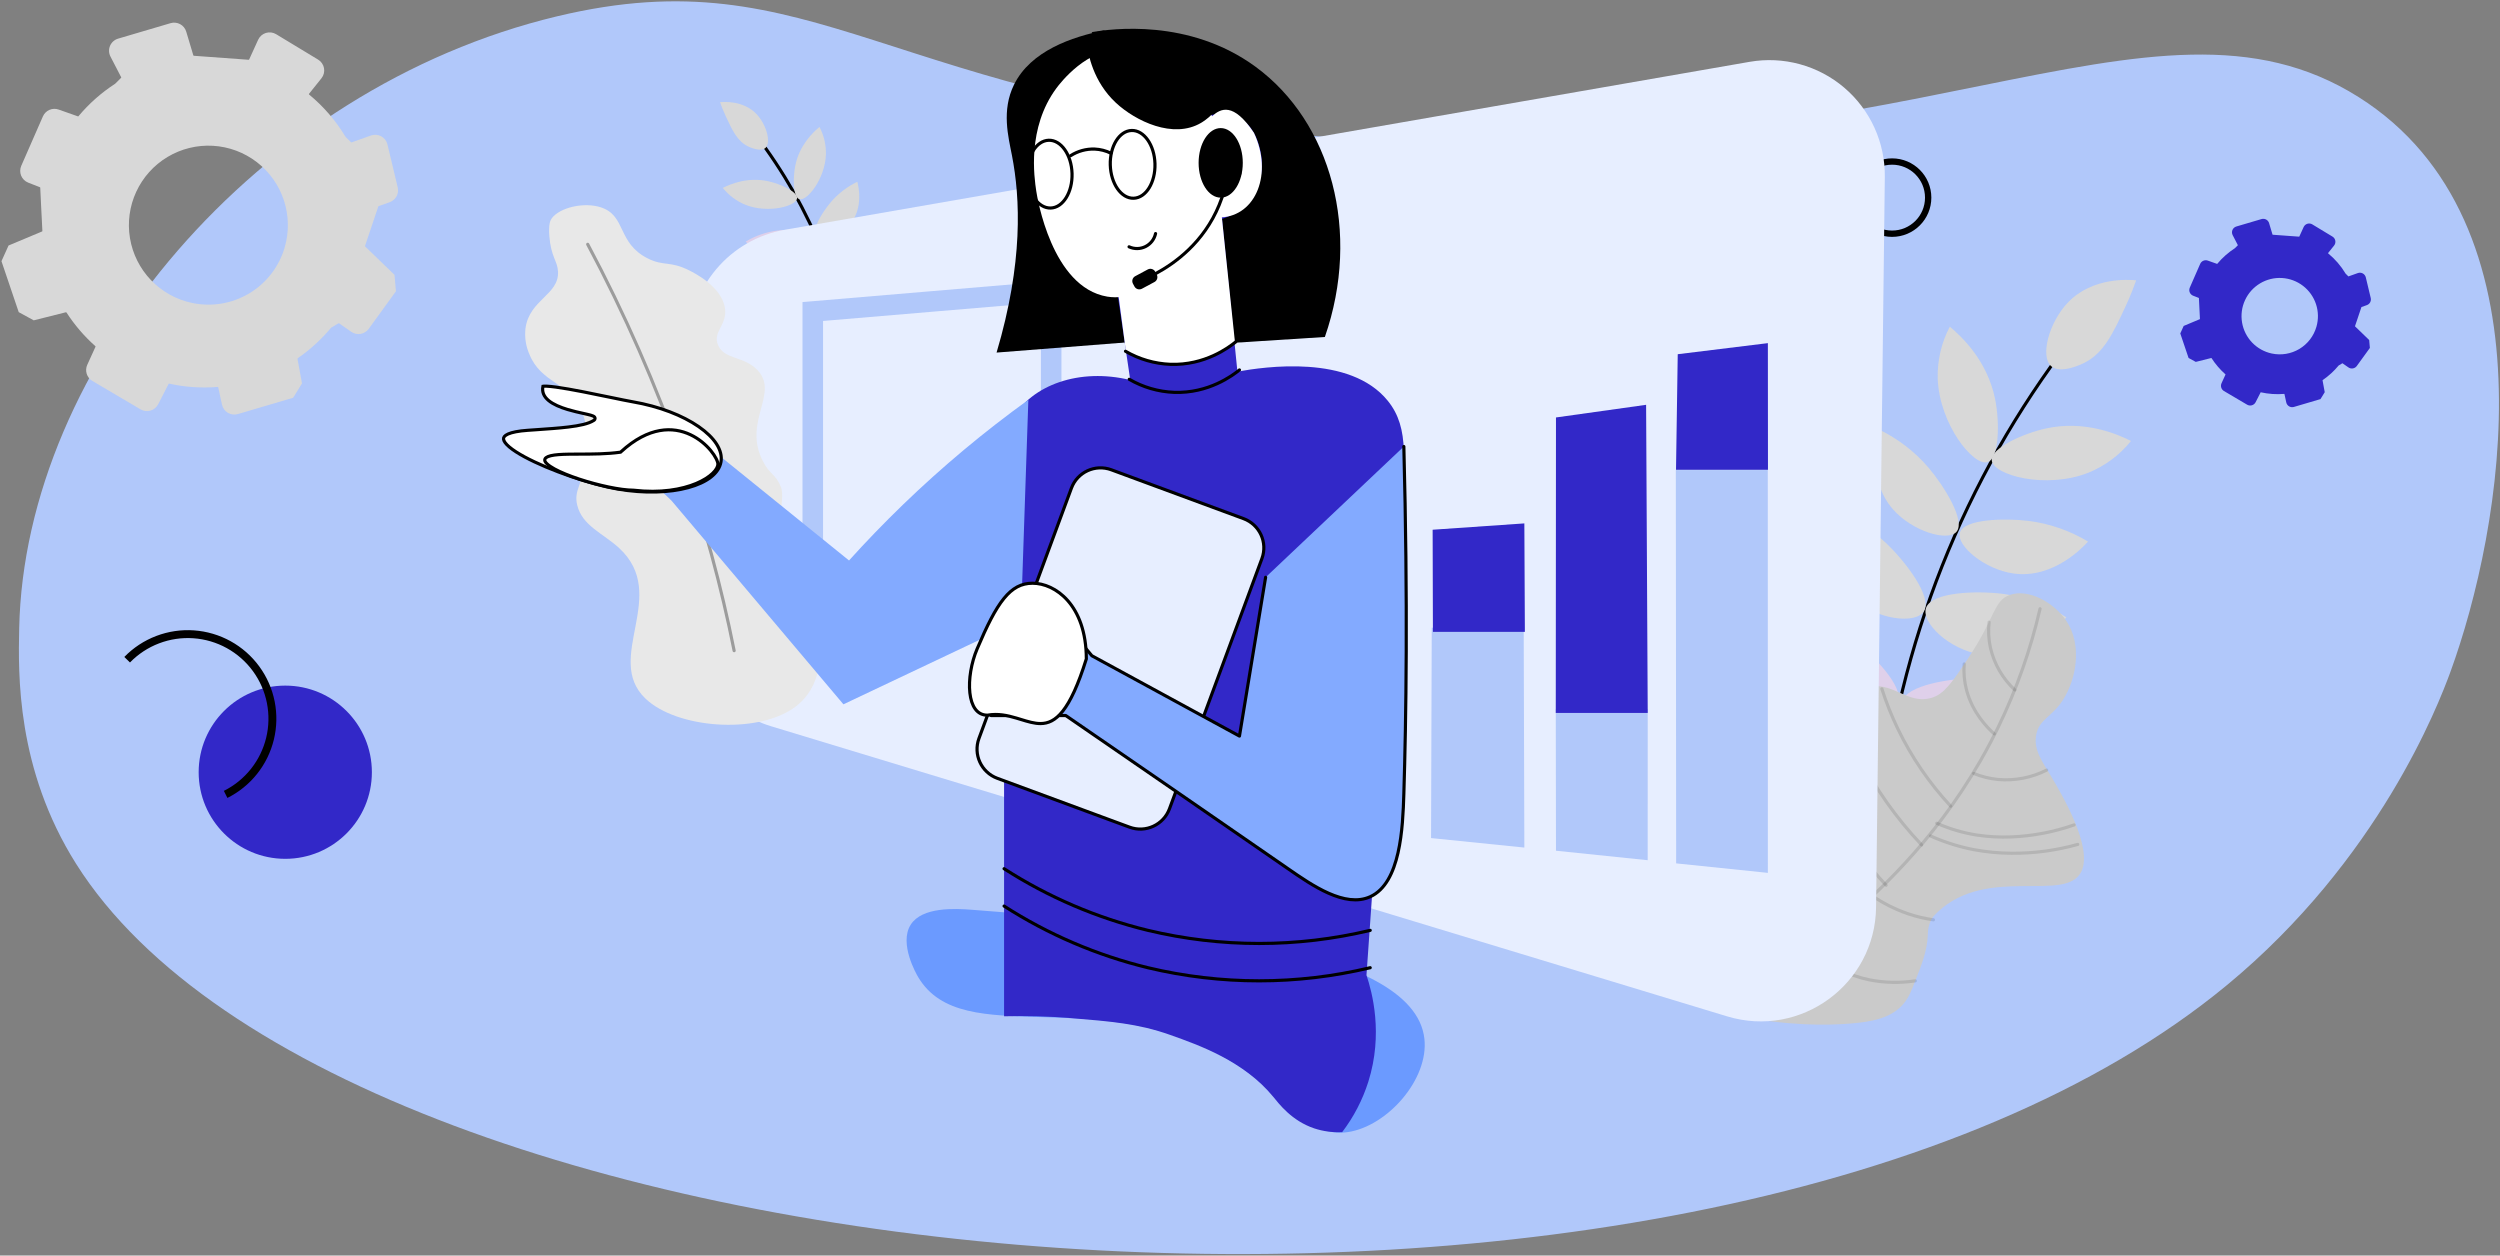 <?xml version="1.0" encoding="UTF-8"?> <svg xmlns="http://www.w3.org/2000/svg" width="1581" height="794" viewBox="0 0 1581 794" fill="none"><rect x="0" y="0" width="1581" height="794" fill="#808080" stroke="none"/> <g clip-path="url(#clip0_8097_2423)"> <path d="M1549.61 425C1541.91 446.056 1504.27 543.616 1408.58 622.769C1079.46 895.01 220.433 819.803 48.084 546.213C10.279 486.2 11.534 426.196 12.137 397.355C15.613 231.1 162.461 55.777 352.26 10.324C515.718 -28.82 560.476 64.415 841.706 86.88C1204.98 115.898 1360.51 -21.278 1491.54 61.362C1617.28 140.67 1582.37 335.334 1549.61 425Z" fill="#B1C8FA"></path> <path d="M1187.48 538.166C1194.83 427.753 1232.79 321.572 1297.12 231.532" stroke="black" stroke-width="2" stroke-linecap="round" stroke-linejoin="round"></path> <path d="M1297.12 231.532C1290.02 225.206 1295.86 203.682 1307.85 191.201C1323.38 175.039 1346.54 176.854 1350.92 177.278C1349.54 181.194 1347.41 186.832 1344.36 193.42C1336.36 210.664 1330.51 223.299 1317.96 229.55C1316.58 230.241 1303.04 236.816 1297.12 231.532Z" fill="#D8D8D8"></path> <path d="M1259.59 291.236C1258.65 283.573 1279.14 274.181 1293.92 270.949C1318.32 265.609 1338.99 274.486 1347.64 278.867C1340.49 287.782 1331.17 294.712 1320.57 298.993C1293.76 309.493 1260.74 300.543 1259.59 291.236Z" fill="#D8D8D8"></path> <path d="M1239.42 336.968C1241.79 328.202 1267.76 327.549 1282.98 329.435C1296.25 331.14 1309.01 335.584 1320.47 342.486C1318.19 345.076 1298.87 366.356 1273.25 362.67C1254.79 360.013 1237.25 344.992 1239.42 336.968Z" fill="#D8D8D8"></path> <path d="M1218.03 384.439C1221.51 374.331 1250.18 373.462 1266.76 375.565C1281.06 377.408 1294.75 382.491 1306.78 390.427C1304.01 393.421 1280.63 418.017 1252.77 413.888C1232.68 410.912 1214.84 393.691 1218.03 384.439Z" fill="#D8D8D8"></path> <path d="M1202.99 443.796C1205.18 433.332 1233.51 428.874 1250.23 428.881C1264.64 428.916 1278.86 432.243 1291.79 438.607C1289.42 441.925 1269.31 469.259 1241.15 468.656C1220.85 468.222 1200.99 453.374 1202.99 443.796Z" fill="#DFD0EA"></path> <path d="M1256.88 292.253C1264.28 290.056 1264.71 267.519 1261.77 252.686C1256.92 228.177 1240.52 212.773 1233.05 206.591C1227.73 216.71 1225.11 228.023 1225.41 239.449C1226.5 268.227 1247.89 294.922 1256.88 292.253Z" fill="#D8D8D8"></path> <path d="M1237.22 336.381C1243.25 329.593 1229.57 307.518 1219.65 295.819C1210.96 285.655 1200.24 277.41 1188.19 271.607C1187.27 274.934 1180.06 302.753 1197.18 322.164C1209.52 336.155 1231.7 342.594 1237.22 336.381Z" fill="#D8D8D8"></path> <path d="M1216.68 386.573C1222.27 377.467 1204.74 354.769 1192.59 343.293C1182.08 333.419 1169.46 326.073 1155.69 321.815C1155.14 325.855 1150.98 359.537 1171.87 378.44C1186.92 392.063 1211.55 394.908 1216.68 386.573Z" fill="#D8D8D8"></path> <path d="M1200.12 444.479C1204.68 434.811 1184.75 414.184 1171.41 404.119C1159.88 395.462 1146.53 389.553 1132.37 386.84C1132.26 390.916 1131.85 424.851 1154.69 441.335C1171.15 453.215 1195.95 453.328 1200.12 444.479Z" fill="#DFD0EA"></path> <path d="M1072.77 600.556C1068.24 552.78 1077.91 534.972 1088.91 528.241C1102.5 519.921 1120.3 527.203 1140.38 511.649C1145 508.069 1151.2 503.267 1154.8 494.748C1161.15 479.735 1151.96 470.893 1157.59 456.244C1161.06 447.211 1169.48 437.758 1179.98 434.803C1196.91 430.036 1205.85 445.959 1221.55 441.296C1229.67 438.882 1234.83 431.111 1245.14 415.567C1261.77 390.492 1260.77 379.951 1270.89 376.278C1282.74 371.979 1298.84 381.065 1306.51 392.277C1317.24 407.961 1312.88 429.881 1304.57 442.707C1297.49 453.635 1289.61 454.754 1287.71 464.621C1285.83 474.339 1291.79 481.924 1297.44 491.501C1304.37 503.231 1323.62 535.843 1316.26 551.144C1306.52 571.386 1257.11 546.97 1225.43 576.715C1223.85 578.2 1222.52 579.76 1222.52 579.76C1219.24 584.26 1219.2 589.359 1219.14 591.28C1218.82 601.043 1215.22 610.17 1211.23 620.282C1208.64 626.847 1207.09 630.793 1203.99 634.548C1196.42 643.728 1184.23 646.186 1169.83 647.324C1155.03 648.492 1130.46 648.853 1097.9 642.23" fill="#CACACA"></path> <path opacity="0.11" d="M1095.12 632.909C1124.36 616.508 1151.58 596.753 1176.24 574.045C1196.2 555.644 1234.7 519.465 1263.7 459.807C1275.29 435.934 1284.16 410.832 1290.13 384.975" stroke="black" stroke-width="2" stroke-linecap="round" stroke-linejoin="round"></path> <path opacity="0.11" d="M1145.98 600.742C1156.11 610.371 1168.76 616.945 1182.46 619.709C1191.95 621.546 1201.68 621.74 1211.23 620.281" stroke="black" stroke-width="2" stroke-linecap="round" stroke-linejoin="round"></path> <path opacity="0.11" d="M1183.92 566.451C1190.93 571.259 1198.56 575.093 1206.61 577.849C1211.83 579.639 1217.21 580.925 1222.68 581.688" stroke="black" stroke-width="2" stroke-linecap="round" stroke-linejoin="round"></path> <path opacity="0.11" d="M1220.9 528.672C1229.65 532.596 1238.83 535.499 1248.25 537.324C1256.1 538.786 1264.06 539.549 1272.05 539.603C1286.22 539.727 1300.33 537.84 1313.97 533.999" stroke="black" stroke-width="2" stroke-linecap="round" stroke-linejoin="round"></path> <path opacity="0.11" d="M1224.82 520.613C1232.86 524.175 1241.32 526.682 1250.01 528.071C1257.34 529.186 1264.77 529.586 1272.18 529.265C1285.64 528.697 1298.95 526.138 1311.66 521.67" stroke="black" stroke-width="2" stroke-linecap="round" stroke-linejoin="round"></path> <path opacity="0.11" d="M1248.12 489.099C1253.04 491.124 1258.23 492.418 1263.53 492.939C1274.14 493.888 1284.82 491.827 1294.32 486.992" stroke="black" stroke-width="2" stroke-linecap="round" stroke-linejoin="round"></path> <path opacity="0.11" d="M1257.9 393.43C1257.3 398.901 1257.6 404.433 1258.79 409.807C1261.17 419.999 1266.54 429.246 1274.22 436.357" stroke="black" stroke-width="2" stroke-linecap="round" stroke-linejoin="round"></path> <path opacity="0.11" d="M1242.15 419.875C1241.71 425.484 1242.22 431.129 1243.69 436.563C1247.52 450.857 1256.77 460.188 1261.16 464.109" stroke="black" stroke-width="2" stroke-linecap="round" stroke-linejoin="round"></path> <path opacity="0.11" d="M1190.09 435.627C1192.85 444.227 1196.2 452.626 1200.12 460.766C1208.77 478.7 1220.06 495.238 1233.61 509.829" stroke="black" stroke-width="2" stroke-linecap="round" stroke-linejoin="round"></path> <path opacity="0.11" d="M1162.61 447.505C1166.02 457.557 1170.11 467.363 1174.86 476.856C1185.43 497.897 1199.05 517.267 1215.26 534.344" stroke="black" stroke-width="2" stroke-linecap="round" stroke-linejoin="round"></path> <path opacity="0.11" d="M1153.91 494.758C1156.41 502.295 1159.41 509.653 1162.92 516.778C1170.69 532.529 1180.75 547.04 1192.78 559.838" stroke="black" stroke-width="2" stroke-linecap="round" stroke-linejoin="round"></path> <path d="M542.549 257.165C538.629 198.259 518.374 141.61 484.056 93.573" stroke="black" stroke-width="2" stroke-linecap="round" stroke-linejoin="round"></path> <path d="M484.056 93.573C487.84 90.198 484.729 78.715 478.329 72.056C470.042 63.434 457.686 64.402 455.349 64.628C456.085 66.718 457.224 69.725 458.853 73.24C463.117 82.44 466.24 89.18 472.934 92.516C473.674 92.885 480.894 96.392 484.056 93.573Z" fill="#D8D8D8"></path> <path d="M504.074 125.426C504.577 121.338 493.644 116.327 485.764 114.603C472.743 111.754 461.715 116.49 457.099 118.827C460.915 123.583 465.888 127.28 471.543 129.565C485.849 135.166 503.464 130.391 504.074 125.426Z" fill="#D8D8D8"></path> <path d="M514.836 149.825C513.571 145.148 499.72 144.8 491.599 145.806C484.521 146.716 477.709 149.087 471.596 152.769C472.812 154.151 483.118 165.503 496.786 163.537C506.638 162.12 515.995 154.106 514.836 149.825Z" fill="#DFD0EA"></path> <path d="M526.25 175.151C524.394 169.758 509.099 169.294 500.251 170.416C492.623 171.4 485.321 174.111 478.9 178.345C480.377 179.943 492.852 193.065 507.717 190.862C518.431 189.274 527.949 180.086 526.25 175.151Z" fill="#DFD0EA"></path> <path d="M534.272 206.818C533.107 201.235 517.991 198.857 509.072 198.86C501.381 198.879 493.796 200.654 486.896 204.049C488.16 205.819 498.891 220.402 513.915 220.081C524.744 219.85 535.339 211.928 534.272 206.818Z" fill="#DFD0EA"></path> <path d="M505.523 125.969C501.574 124.796 501.347 112.773 502.914 104.859C505.503 91.783 514.249 83.565 518.236 80.267C521.072 85.665 522.475 91.701 522.311 97.797C521.732 113.151 510.319 127.393 505.523 125.969Z" fill="#D8D8D8"></path> <path d="M516.012 149.511C512.793 145.89 520.092 134.113 525.383 127.871C530.023 122.449 535.739 118.05 542.169 114.954C542.659 116.729 546.508 131.57 537.373 141.927C530.789 149.39 518.958 152.826 516.012 149.511Z" fill="#D8D8D8"></path> <path d="M526.972 176.29C523.985 171.432 533.339 159.322 539.824 153.2C545.427 147.931 552.16 144.012 559.508 141.74C559.804 143.895 562.019 161.865 550.878 171.95C542.847 179.218 529.706 180.737 526.972 176.29Z" fill="#DFD0EA"></path> <path d="M535.804 207.183C533.371 202.025 544.003 191.02 551.124 185.65C557.274 181.032 564.397 177.879 571.951 176.432C572.007 178.606 572.227 196.711 560.042 205.505C551.26 211.844 538.031 211.904 535.804 207.183Z" fill="#DFD0EA"></path> <path d="M1196.55 147.807C1209.16 147.807 1219.38 137.586 1219.38 124.979C1219.38 112.371 1209.16 102.15 1196.55 102.15C1183.95 102.15 1173.72 112.371 1173.72 124.979C1173.72 137.586 1183.95 147.807 1196.55 147.807Z" stroke="black" stroke-width="4" stroke-miterlimit="10"></path> <path d="M232.129 157.025L230.924 155.85C230.882 155.809 230.852 155.757 230.838 155.699C230.824 155.642 230.827 155.582 230.846 155.526L233.119 148.74L239.251 130.552C239.266 130.507 239.291 130.466 239.325 130.433C239.358 130.399 239.398 130.373 239.443 130.357L246.433 127.873C248.286 127.215 249.83 125.894 250.769 124.166C251.707 122.437 251.973 120.423 251.516 118.51L245.025 91.348C244.765 90.26 244.279 89.239 243.598 88.351C242.918 87.464 242.058 86.729 241.075 86.195C240.092 85.662 239.008 85.341 237.893 85.254C236.778 85.167 235.657 85.316 234.603 85.69L222.327 90.053C222.271 90.073 222.211 90.076 222.154 90.063C222.096 90.05 222.043 90.021 222.001 89.98L218.509 86.506C218.492 86.489 218.477 86.469 218.464 86.448C212.377 76.309 204.599 67.287 195.467 59.772C195.404 59.72 195.364 59.646 195.355 59.565C195.347 59.483 195.371 59.402 195.422 59.338L203.288 49.511C203.997 48.625 204.509 47.599 204.789 46.499C205.069 45.4 205.112 44.254 204.913 43.137C204.715 42.02 204.281 40.958 203.639 40.023C202.998 39.087 202.164 38.299 201.193 37.712L174.629 21.629C173.666 21.046 172.591 20.674 171.475 20.537C170.358 20.399 169.224 20.5 168.149 20.832C167.074 21.164 166.081 21.72 165.237 22.463C164.392 23.206 163.714 24.12 163.248 25.144L157.564 37.622L157.255 37.805L122.553 35.272L122.274 35.048L117.773 20.004C117.168 17.984 115.788 16.286 113.934 15.281C112.081 14.277 109.904 14.047 107.882 14.644L74.675 24.439C73.548 24.771 72.509 25.349 71.631 26.13C70.754 26.911 70.059 27.876 69.599 28.957C69.138 30.037 68.921 31.206 68.965 32.38C69.009 33.554 69.311 34.704 69.851 35.747L76.632 48.849C76.663 48.908 76.674 48.976 76.663 49.041C76.653 49.107 76.622 49.168 76.575 49.215L72.804 52.968C72.789 52.982 72.773 52.995 72.756 53.006C64.062 58.641 56.262 65.549 49.617 73.498C49.577 73.546 49.523 73.581 49.462 73.598C49.401 73.615 49.336 73.612 49.276 73.591L37.093 69.284C35.195 68.613 33.113 68.685 31.265 69.486C29.418 70.287 27.942 71.758 27.135 73.602L13.442 104.88C13.012 105.863 12.784 106.923 12.774 107.997C12.763 109.07 12.969 110.134 13.38 111.126C13.79 112.118 14.397 113.016 15.163 113.768C15.93 114.519 16.84 115.108 17.84 115.499L25.25 118.398C25.306 118.42 25.355 118.458 25.39 118.507C25.425 118.556 25.445 118.614 25.448 118.675L25.914 128.385L26.801 146.065C26.805 146.129 26.788 146.192 26.754 146.247C26.72 146.301 26.67 146.344 26.611 146.369L25.378 146.891L5.4 155.263L0.93 165.171L11.84 197.408L21.335 202.584L41.692 197.466L42.029 197.599C47.131 205.502 53.283 212.676 60.315 218.924C60.364 218.968 60.398 219.026 60.412 219.091C60.426 219.156 60.419 219.223 60.391 219.284L55.183 230.723C54.367 232.514 54.243 234.544 54.835 236.421C55.427 238.299 56.692 239.891 58.388 240.891L88.883 258.877C89.819 259.429 90.858 259.783 91.936 259.919C93.013 260.055 94.108 259.969 95.151 259.667C96.194 259.365 97.165 258.852 98.003 258.161C98.841 257.47 99.529 256.615 100.025 255.648L106.738 242.557L106.74 242.556C116.886 244.827 127.318 245.547 137.68 244.692C137.755 244.686 137.829 244.707 137.89 244.752C137.95 244.797 137.992 244.862 138.008 244.935L140.383 255.891C140.615 256.962 141.066 257.973 141.707 258.862C142.348 259.751 143.165 260.499 144.108 261.058C145.05 261.617 146.098 261.975 147.185 262.111C148.273 262.247 149.377 262.157 150.428 261.847L185.4 251.531L190.985 242.441L188.118 226.881L188.248 226.568C196.126 221.146 203.218 214.664 209.326 207.305C209.347 207.278 209.374 207.256 209.403 207.238L214.08 204.441C214.132 204.41 214.192 204.394 214.252 204.396C214.312 204.399 214.371 204.418 214.42 204.453L222.154 209.836C223.867 211.028 225.98 211.501 228.038 211.153C230.095 210.805 231.935 209.663 233.16 207.974L250.392 184.212L249.48 173.8L232.129 157.025ZM121.302 191.546C111.429 189.442 102.419 184.414 95.444 177.117C88.469 169.82 83.852 160.592 82.195 150.635C80.537 140.677 81.916 130.452 86.152 121.289C90.388 112.126 97.284 104.451 105.943 99.262C114.601 94.073 124.622 91.612 134.699 92.198C144.777 92.784 154.444 96.39 162.443 102.547C170.442 108.704 176.403 117.127 179.548 126.719C182.693 136.311 182.877 146.628 180.077 156.326C176.567 168.552 168.546 178.989 157.635 185.527C146.724 192.065 133.738 194.216 121.302 191.546Z" fill="#D8D8D8"></path> <path d="M1489.93 206.967L1489.35 206.402C1489.33 206.383 1489.32 206.358 1489.31 206.33C1489.3 206.303 1489.31 206.274 1489.31 206.247L1490.41 202.985L1493.35 194.243C1493.36 194.222 1493.37 194.202 1493.39 194.186C1493.41 194.169 1493.43 194.157 1493.45 194.15L1496.81 192.956C1497.7 192.639 1498.44 192.004 1498.89 191.174C1499.34 190.343 1499.47 189.375 1499.25 188.456L1496.13 175.4C1496 174.877 1495.77 174.387 1495.44 173.96C1495.12 173.533 1494.7 173.18 1494.23 172.924C1493.76 172.667 1493.24 172.513 1492.7 172.471C1492.17 172.429 1491.63 172.501 1491.12 172.681L1485.22 174.778C1485.19 174.787 1485.17 174.789 1485.14 174.783C1485.11 174.777 1485.08 174.763 1485.06 174.743L1483.39 173.073C1483.38 173.064 1483.37 173.055 1483.36 173.045C1480.44 168.171 1476.7 163.835 1472.31 160.223C1472.28 160.198 1472.26 160.162 1472.26 160.123C1472.25 160.084 1472.26 160.045 1472.29 160.014L1476.07 155.291C1476.41 154.865 1476.66 154.372 1476.79 153.844C1476.93 153.315 1476.95 152.764 1476.85 152.227C1476.76 151.691 1476.55 151.18 1476.24 150.731C1475.93 150.281 1475.53 149.902 1475.06 149.62L1462.29 141.89C1461.83 141.61 1461.32 141.431 1460.78 141.365C1460.24 141.299 1459.7 141.347 1459.18 141.507C1458.66 141.666 1458.19 141.933 1457.78 142.291C1457.37 142.648 1457.05 143.087 1456.82 143.579L1454.09 149.577L1453.94 149.665L1437.26 148.447L1437.13 148.34L1434.97 141.109C1434.68 140.138 1434.01 139.322 1433.12 138.839C1432.23 138.356 1431.19 138.246 1430.21 138.533L1414.25 143.24C1413.71 143.4 1413.21 143.678 1412.79 144.053C1412.37 144.428 1412.03 144.892 1411.81 145.412C1411.59 145.931 1411.49 146.493 1411.51 147.057C1411.53 147.622 1411.67 148.174 1411.93 148.676L1415.19 154.973C1415.21 155.001 1415.21 155.034 1415.21 155.065C1415.2 155.097 1415.19 155.126 1415.17 155.149L1413.35 156.953C1413.35 156.959 1413.34 156.966 1413.33 156.971C1409.15 159.68 1405.4 162.999 1402.21 166.82C1402.19 166.843 1402.16 166.86 1402.13 166.868C1402.1 166.876 1402.07 166.875 1402.04 166.865L1396.19 164.795C1395.28 164.473 1394.28 164.507 1393.39 164.892C1392.5 165.277 1391.79 165.984 1391.4 166.871L1384.82 181.904C1384.61 182.377 1384.51 182.887 1384.5 183.402C1384.49 183.918 1384.59 184.43 1384.79 184.906C1384.99 185.383 1385.28 185.815 1385.65 186.176C1386.02 186.537 1386.45 186.82 1386.93 187.008L1390.5 188.402C1390.52 188.412 1390.55 188.431 1390.56 188.454C1390.58 188.478 1390.59 188.506 1390.59 188.535L1390.82 193.202L1391.24 201.699C1391.24 201.73 1391.24 201.761 1391.22 201.787C1391.2 201.813 1391.18 201.834 1391.15 201.846L1390.56 202.097L1380.96 206.121L1378.81 210.883L1384.05 226.378L1388.61 228.865L1398.4 226.405L1398.56 226.47C1401.01 230.268 1403.97 233.716 1407.35 236.719C1407.37 236.74 1407.39 236.768 1407.4 236.799C1407.4 236.831 1407.4 236.863 1407.39 236.892L1404.88 242.39C1404.49 243.251 1404.43 244.227 1404.72 245.129C1405 246.031 1405.61 246.797 1406.42 247.277L1421.08 255.922C1421.53 256.187 1422.03 256.358 1422.55 256.423C1423.07 256.489 1423.59 256.447 1424.09 256.302C1424.59 256.157 1425.06 255.91 1425.46 255.578C1425.87 255.246 1426.2 254.835 1426.44 254.371L1429.66 248.078C1434.54 249.17 1439.55 249.516 1444.53 249.105C1444.57 249.102 1444.61 249.112 1444.64 249.134C1444.66 249.155 1444.68 249.186 1444.69 249.222L1445.83 254.487C1445.95 255.002 1446.16 255.488 1446.47 255.916C1446.78 256.343 1447.17 256.702 1447.62 256.971C1448.08 257.24 1448.58 257.412 1449.1 257.477C1449.63 257.542 1450.16 257.499 1450.66 257.35L1467.47 252.392L1470.16 248.022L1468.78 240.543L1468.84 240.393C1472.63 237.788 1476.04 234.672 1478.97 231.135C1478.98 231.122 1478.99 231.111 1479.01 231.103L1481.26 229.758C1481.28 229.743 1481.31 229.736 1481.34 229.737C1481.37 229.738 1481.4 229.747 1481.42 229.764L1485.14 232.351C1485.96 232.925 1486.98 233.152 1487.96 232.984C1488.95 232.817 1489.84 232.268 1490.43 231.456L1498.71 220.035L1498.27 215.031L1489.93 206.967ZM1436.66 223.56C1431.92 222.549 1427.59 220.132 1424.23 216.625C1420.88 213.118 1418.66 208.682 1417.87 203.896C1417.07 199.11 1417.73 194.195 1419.77 189.791C1421.8 185.387 1425.12 181.698 1429.28 179.204C1433.44 176.71 1438.26 175.527 1443.1 175.809C1447.95 176.09 1452.59 177.824 1456.44 180.783C1460.28 183.742 1463.15 187.791 1464.66 192.401C1466.17 197.012 1466.26 201.97 1464.91 206.632C1463.23 212.508 1459.37 217.524 1454.13 220.667C1448.88 223.809 1442.64 224.843 1436.66 223.56Z" fill="#3228C8"></path> <path d="M1092.25 642.748L487.611 459.272C472.628 454.726 459.504 445.481 450.177 432.904C440.85 420.327 435.815 405.084 435.815 389.426V217.219C435.815 200.031 441.88 183.394 452.943 170.24C464.006 157.085 479.356 148.257 496.289 145.309L1106.46 39.102C1117.02 37.264 1127.86 37.774 1138.2 40.596C1148.54 43.418 1158.13 48.483 1166.29 55.431C1174.45 62.379 1180.98 71.039 1185.42 80.796C1189.86 90.553 1192.09 101.168 1191.96 111.886L1186.43 573.777C1185.85 622.399 1138.78 656.868 1092.25 642.748Z" fill="#E7EEFF"></path> <path d="M664.762 401.344C614.508 396.229 564.254 391.115 514 386V197L664.762 184.263V401.344Z" stroke="#B1C8FA" stroke-width="13" stroke-miterlimit="10"></path> <path d="M391.557 346.608C381.448 337.28 368.163 332.553 365.014 319.377C362.683 309.624 368.754 306.493 370.478 289.35C371.314 281.034 372.414 270.106 367.451 258.98C359.914 242.084 342.157 242.248 334.836 224.147C332.541 218.987 331.669 213.306 332.311 207.695C334.751 189.379 353.645 186.492 352.897 171.738C352.555 164.985 348.438 162.493 347.418 149.445C346.795 141.476 348.081 139.227 348.94 138.061C353.943 131.269 369.208 127.586 380.049 131.141C396.144 136.419 390.199 153.618 409.578 163.397C419.8 168.556 423.466 164.786 435.85 170.997C439.227 172.691 455.636 180.922 458.311 193.976C460.646 205.372 450.286 209.566 454.139 218.333C458.178 227.523 470.525 225.092 479.02 234.051C493.117 248.921 469.405 266.477 482.518 291.771C487.107 300.624 490.367 299.413 493.918 308.099C496.807 315.167 490.037 342.239 489.15 350.957C486.811 373.951 514.519 376.841 518.258 405.468C518.965 410.883 521.054 434.366 501.901 447.755C478.046 464.431 428.046 460.689 408.237 441.828C381.438 416.312 423.802 376.363 391.557 346.608Z" fill="#E8E8E8"></path> <path opacity="0.33" d="M371.665 154.511C395.02 198.259 414.963 243.745 431.316 290.563C445.091 330.055 456.1 370.459 464.263 411.48" stroke="black" stroke-width="2" stroke-linecap="round" stroke-linejoin="round"></path> <path d="M690.337 20.322C702.571 18.259 751.916 11.376 794.034 42.23C841.89 77.288 860.882 146.761 837.849 213.109L769.205 217.49C763.122 178.442 757.04 139.394 750.958 100.345C730.751 73.671 710.544 46.996 690.337 20.322Z" fill="black"></path> <path d="M852.348 715.942C826.864 719.711 815.767 694.546 780.285 672.232C696.601 619.604 609.035 665.699 580.635 617.89C579.612 616.168 568.371 596.742 575.91 584.812C583.115 573.409 603.905 574.503 614.895 575.361C732.659 584.551 894.105 597.148 900.784 656.875C903.659 682.577 877.339 712.247 852.348 715.942Z" fill="#6B9AFF"></path> <path d="M698.515 19.176C677.901 23.307 651.794 32.158 641.265 53.552C633.245 69.847 637.669 86.527 639.966 98.341C645.215 125.327 647.166 165.939 630.23 222.971L719.158 215.993C704.856 179.693 690.553 143.393 676.251 107.093C683.672 77.787 691.094 48.482 698.515 19.176Z" fill="black"></path> <path d="M705.04 174.612C708.286 196.52 711.531 218.427 714.777 240.335C682.696 232.499 652.334 243.404 640.077 265.164C632.552 278.525 633.707 292.685 634.977 300.104V642.698C649.165 642.324 663.362 642.719 677.506 643.879C702.894 645.959 719.982 647.357 740.119 654.512C758.557 661.063 786.584 671.021 805.094 693.496C808.885 698.1 816.843 708.774 831.084 713.58C836.79 715.47 842.801 716.272 848.804 715.942C856.109 706.34 861.704 695.55 865.343 684.046C874.863 653.773 867.747 627.434 864.161 616.708C867.312 571.816 870.462 526.924 873.612 482.033C876.755 419.434 881.013 369.876 884.244 336.725C888.529 292.767 891.673 270.829 877.653 253.479C853.789 223.947 799.744 231.902 782.546 235.02C779.303 202.835 776.06 170.649 772.817 138.464C778.332 136.675 783.347 133.61 787.453 129.517C788.843 128.121 798.567 118.036 798.086 102.937C798.034 101.293 796.923 77.669 779.275 72.677C767.549 69.36 753.655 75.72 747.002 88.625" fill="#3228C8"></path> <path d="M668.03 55.824C649.426 81.017 654.047 112.165 655.33 120.816C655.904 124.679 665.061 181.692 700.225 187.584C725.742 191.861 763.582 161.921 772 137.5C794.5 136.5 805 109.5 793 84C780 64.5 772 68.5 766.5 73.5C753.649 48.229 729.392 33.715 709.826 31.784C687.866 29.614 670.26 52.805 668.03 55.824Z" fill="white"></path> <path d="M707 184.5L772.5 135.5L781 216.5C781 216.5 764 229.636 744.5 230.5C727.5 231.254 712 222 712 222L707 184.5Z" fill="white"></path> <path d="M764 99.304C764.391 98.665 767.032 94.498 771.712 94.038C777.618 93.457 781.311 99.742 782 100.983C783.469 103.699 784.156 106.843 783.97 110" stroke="black" stroke-width="2" stroke-linecap="round" stroke-linejoin="round"></path> <path d="M774.047 97.668C773.298 93.237 773.01 92.386 772.883 92.401C772.533 92.442 774.281 99.076 771.857 104.971C770.013 109.453 766.307 112.172 763.581 113.734" stroke="black" stroke-width="2" stroke-linecap="round" stroke-linejoin="round"></path> <path d="M716.419 20.564C706.307 20.398 696.299 22.622 687.209 27.055C688.072 34.16 691.257 51.594 705.709 65.029C718.074 76.523 741.953 88.127 759.584 77.681C761.404 76.603 772.102 69.99 772.892 59.511C774.29 40.968 743.843 21.236 716.419 20.564Z" fill="black"></path> <path d="M664.458 131.558C672.262 131.329 678.307 121.55 677.96 109.716C677.613 97.882 671.006 88.473 663.202 88.702C655.398 88.931 649.353 98.71 649.7 110.544C650.047 122.379 656.654 131.787 664.458 131.558Z" stroke="black" stroke-width="2" stroke-linecap="round" stroke-linejoin="round"></path> <path d="M716.901 125.373C724.705 125.144 730.75 115.365 730.403 103.53C730.056 91.696 723.449 82.288 715.645 82.516C707.842 82.745 701.797 92.524 702.143 104.359C702.49 116.193 709.098 125.601 716.901 125.373Z" stroke="black" stroke-width="2" stroke-linecap="round" stroke-linejoin="round"></path> <path d="M702.575 96.91C699.36 95.325 695.851 94.426 692.27 94.27C686.893 94.087 681.587 95.549 677.061 98.459" stroke="black" stroke-width="2" stroke-linecap="round" stroke-linejoin="round"></path> <path d="M650.335 252.849C622.404 272.98 595.952 295.089 571.184 319.005C558.813 330.953 547.414 342.822 536.925 354.446C510.147 332.788 483.37 311.129 456.592 289.471C449.5 272.5 448.832 307.477 444.5 287L437.5 281.5C416.629 266.93 449.871 293.409 429 278.839C426.637 281.99 422.363 267.85 420 271L410.519 258.756C392.011 248.911 417.008 266.345 398.5 256.5V261.5L401.068 278.839L396.5 265.5L394.5 287L404.612 295.378H401.068L412.5 305L424.695 316.642C460.924 359.565 497.152 402.488 533.38 445.41L645.61 392.249" fill="#83AAFF"></path> <path d="M702.808 297.097L786.409 327.983C796.593 331.745 801.798 343.05 798.036 353.234L739.576 511.472C735.814 521.656 724.508 526.861 714.325 523.099L630.724 492.213C620.54 488.451 615.334 477.145 619.097 466.962L677.557 308.724C681.319 298.54 692.624 293.334 702.808 297.097Z" fill="#E7EEFF" stroke="black" stroke-width="2"></path> <path d="M800.368 365.077L783.829 465.493L690.502 414.695L655.061 372.166C653.074 372.519 638.19 379.283 628 402.5C620.491 419.609 614.162 437.911 626.708 452.498H673.963C726.014 488.292 770.655 518.957 814.545 549.37C829.683 559.86 850.555 574.354 866.525 567.09C885.665 558.384 887.135 523.485 887.789 502.115C889.222 455.337 890.381 381.773 887.789 282.382" fill="#83AAFF"></path> <path d="M800.368 365.077L783.829 465.493L690.502 414.695L655.061 372.166C653.074 372.519 638.19 379.283 628 402.5C620.491 419.609 614.162 437.911 626.708 452.498H673.963C726.014 488.292 770.655 518.957 814.545 549.37C829.683 559.86 850.555 574.354 866.525 567.09C885.665 558.384 887.135 523.485 887.789 502.115C889.222 455.337 890.381 381.773 887.789 282.382" stroke="black" stroke-width="2" stroke-linecap="round" stroke-linejoin="round"></path> <path d="M634.978 549.37C662.92 567.333 693.664 580.509 725.942 588.355C772.15 599.416 820.317 599.416 866.524 588.355" fill="#3228C8"></path> <path d="M634.978 549.37C662.92 567.333 693.664 580.509 725.942 588.355C772.15 599.416 820.317 599.416 866.524 588.355" stroke="black" stroke-width="2" stroke-linecap="round" stroke-linejoin="round"></path> <path d="M634.978 572.997C662.92 590.96 693.664 604.136 725.942 611.982C772.15 623.043 820.317 623.043 866.524 611.982" stroke="black" stroke-width="2" stroke-linecap="round" stroke-linejoin="round"></path> <path d="M711.766 222.133C720.399 227.167 730.134 230.007 740.119 230.403C761.919 231.186 777.189 219.692 781.466 216.227" stroke="black" stroke-width="2" stroke-linecap="round" stroke-linejoin="round"></path> <path d="M714.129 239.853C722.761 244.887 732.497 247.726 742.482 248.123C764.282 248.906 779.552 237.411 783.829 233.946" stroke="black" stroke-width="2" stroke-linecap="round" stroke-linejoin="round"></path> <path d="M730.775 147.707C730.398 149.466 729.631 151.117 728.529 152.539C727.427 153.961 726.02 155.117 724.411 155.921C722.803 156.726 721.034 157.158 719.235 157.186C717.437 157.214 715.655 156.837 714.022 156.084" stroke="black" stroke-width="2" stroke-linecap="round" stroke-linejoin="round"></path> <path d="M771.971 125C779.686 125 785.941 115.15 785.941 103C785.941 90.85 779.686 81 771.971 81C764.255 81 758 90.85 758 103C758 115.15 764.255 125 771.971 125Z" fill="black"></path> <path d="M774 121C772.306 126.909 769.958 132.611 767 138C755.219 159.433 736.72 170.276 727 175" stroke="black" stroke-width="2" stroke-linecap="round" stroke-linejoin="round"></path> <path d="M725.839 170.408L717.907 174.661C716.204 175.575 715.564 177.696 716.477 179.4L717.422 181.162C718.336 182.866 720.457 183.506 722.161 182.593L730.092 178.339C731.796 177.426 732.436 175.304 731.523 173.601L730.578 171.838C729.664 170.135 727.542 169.494 725.839 170.408Z" fill="black"></path> <path d="M180.404 543.123C210.653 543.123 235.175 518.6 235.175 488.351C235.175 458.101 210.653 433.579 180.404 433.579C150.154 433.579 125.632 458.101 125.632 488.351C125.632 518.6 150.154 543.123 180.404 543.123Z" fill="#3228C8"></path> <path d="M80.409 417.205C85.837 411.626 92.416 407.299 99.688 404.525C106.96 401.751 114.75 400.597 122.514 401.143C130.278 401.688 137.829 403.922 144.641 407.686C151.454 411.45 157.363 416.656 161.956 422.938C166.55 429.221 169.718 436.431 171.239 444.064C172.76 451.697 172.597 459.57 170.763 467.134C168.928 474.698 165.466 481.77 160.617 487.858C155.768 493.946 149.649 498.903 142.687 502.383" stroke="black" stroke-width="5" stroke-miterlimit="10"></path> <path d="M964 536L905 530C905.145 485.65 905.289 441.301 905.434 396.951H963.587C963.725 443.301 963.863 489.65 964 536Z" fill="#B1C8FA"></path> <path d="M1118 552L1060 546C1059.93 463.087 1059.86 380.174 1059.79 297.26H1117.95L1118 552Z" fill="#B1C8FA"></path> <path d="M1042 544L984 538C983.956 508.153 983.912 478.306 983.869 448.459H1042.02C1042.01 480.306 1042.01 512.153 1042 544Z" fill="#B1C8FA"></path> <path d="M1042.02 450.847H983.869C983.912 388.565 983.956 326.282 984 264L1041 256L1042.02 450.847Z" fill="#3228C8"></path> <path d="M1118.06 297.111H1059.91C1060.27 272.741 1060.64 248.371 1061 224L1118 217C1118.02 243.704 1118.04 270.408 1118.06 297.111Z" fill="#3228C8"></path> <path d="M964.328 399.602H906.174C906.116 378.068 906.058 356.534 906 335L964 331L964.328 399.602Z" fill="#3228C8"></path> <path d="M455.951 292.077C454.703 299.356 447.121 305.159 435.168 308.399C423.303 311.614 407.505 312.18 390.605 309.283C373.699 306.385 347.561 297.483 331.702 288.903C327.741 286.761 324.462 284.659 322.137 282.7C320.975 281.721 320.076 280.797 319.452 279.943C318.823 279.084 318.511 278.348 318.44 277.737C318.372 277.161 318.509 276.634 318.915 276.115C319.343 275.568 320.1 274.997 321.321 274.458C323.772 273.375 327.802 272.545 333.804 272.123C335.384 272.012 336.944 271.905 338.481 271.799C346.217 271.267 353.358 270.776 359.364 270.053C362.967 269.619 366.189 269.098 368.907 268.427C371.612 267.76 373.886 266.927 375.549 265.836C375.744 265.708 375.982 265.517 376.142 265.237C376.329 264.911 376.38 264.513 376.23 264.127C376.103 263.798 375.868 263.58 375.692 263.446C375.505 263.304 375.29 263.188 375.078 263.091C374.261 262.715 372.914 262.366 371.339 262C370.57 261.821 369.726 261.634 368.826 261.435C365.935 260.795 362.458 260.024 358.971 258.978C354.387 257.602 349.94 255.789 346.927 253.285C345.431 252.042 344.325 250.658 343.712 249.107C343.158 247.707 342.985 246.119 343.348 244.289C343.479 244.267 343.641 244.246 343.84 244.23C344.339 244.189 344.982 244.184 345.761 244.217C347.318 244.283 349.341 244.495 351.709 244.819C356.441 245.467 362.465 246.554 368.713 247.77C374.58 248.912 380.658 250.171 386.022 251.282C392.037 252.529 397.154 253.589 400.066 254.088C416.967 256.985 431.674 262.781 441.791 269.764C451.983 276.8 457.199 284.797 455.951 292.077Z" fill="white" stroke="black" stroke-width="2"></path> <path d="M400.615 310.007L400.558 310H400.5C392.513 310 378.383 306.972 366.204 302.95C360.125 300.942 354.592 298.706 350.597 296.511C348.595 295.41 347.023 294.344 345.966 293.35C344.874 292.325 344.5 291.538 344.5 291C344.5 290.38 344.748 289.883 345.322 289.43C345.937 288.944 346.913 288.526 348.289 288.195C351.035 287.533 354.979 287.305 359.704 287.225C361.897 287.189 364.249 287.184 366.704 287.18C374.724 287.165 383.846 287.147 392.138 285.99L392.446 285.947L392.676 285.737C401.567 277.587 409.837 273.618 417.207 272.303C424.573 270.99 431.113 272.316 436.575 274.881C442.047 277.45 446.434 281.265 449.448 284.907C450.955 286.727 452.107 288.49 452.877 290.013C453.663 291.566 454 292.77 454 293.5C454 295.03 452.982 297.095 450.644 299.337C448.338 301.549 444.872 303.809 440.3 305.727C431.165 309.561 417.716 311.989 400.615 310.007Z" fill="white" stroke="black" stroke-width="2"></path> <path d="M687 416.679C681.777 433.435 676.867 443.667 672.091 449.711C667.347 455.713 662.776 457.54 658.117 457.577C654.161 457.608 650.11 456.364 645.653 454.995C644.695 454.701 643.719 454.401 642.72 454.106C637.183 452.474 631.117 451.079 624.411 452.292C621.064 452.267 618.581 450.836 616.786 448.419C614.944 445.938 613.805 442.38 613.342 438.17C612.415 429.753 614.229 419.102 617.921 410.39C624.172 395.638 629.397 385.217 634.872 378.484C640.299 371.809 645.909 368.831 653 368.831C667.214 368.831 686.942 382.402 687 416.679Z" fill="white" stroke="black" stroke-width="2"></path> </g> <defs> <clipPath id="clip0_8097_2423"> <rect width="1581" height="794" fill="white"></rect> </clipPath> </defs> </svg> 